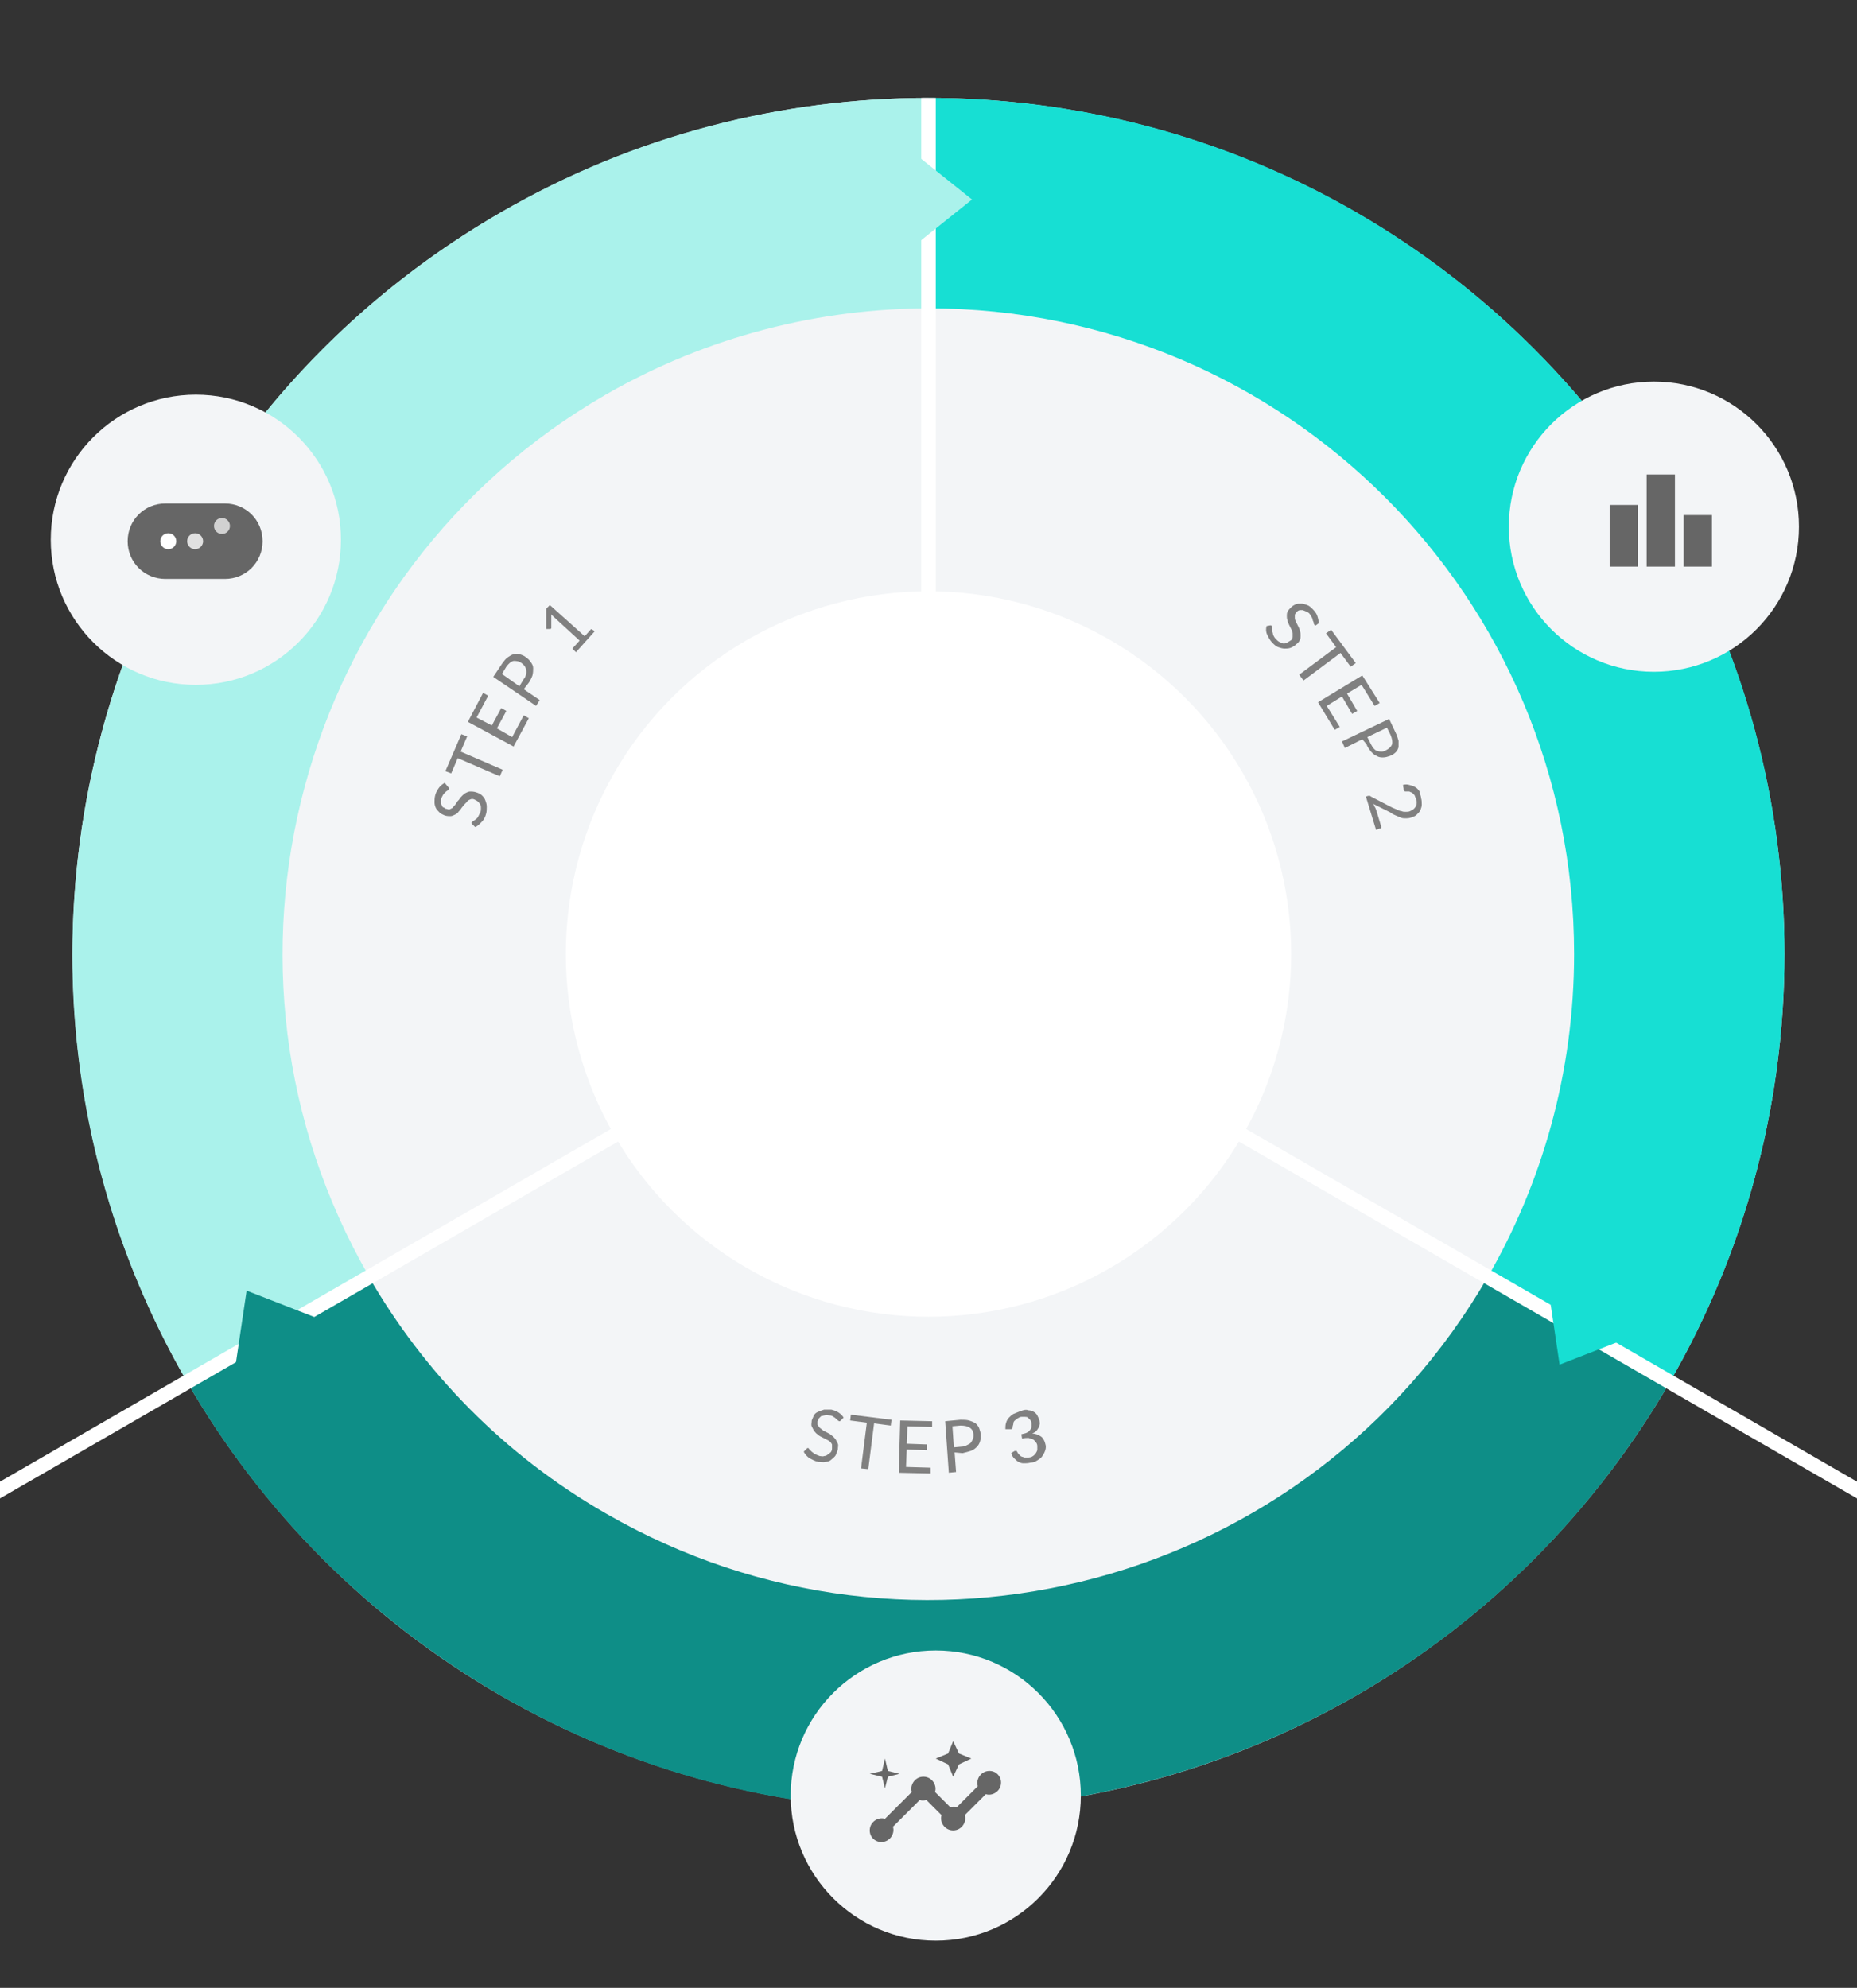 <svg xmlns="http://www.w3.org/2000/svg" xmlns:xlink="http://www.w3.org/1999/xlink" id="Layer_1" x="0px" y="0px" viewBox="0 0 256 274" style="enable-background:new 0 0 256 274;" xml:space="preserve"><rect x="0" y="0" width="256" height="274" fill="#333333" stroke="none"/><style type="text/css">	.st0{fill:#F3F5F7;}	.st1{fill:#17DFD3;}	.st2{fill:#AAF2EB;}	.st3{fill:#0E8E87;}	.st4{fill:#FFFFFF;}	.st5{fill:#808080;}	.st6{fill:none;stroke:#FFFFFF;stroke-width:2;stroke-miterlimit:10;}	.st7{fill:#666666;}	.st8{opacity:0.8;fill:#FFFFFF;}	.st9{opacity:0.7;fill:#FFFFFF;}</style><g>	<circle class="st0" cx="128" cy="131.5" r="118"></circle></g><path class="st1" d="M128,13.5c65.2,0,118,52.8,118,118c0,21.5-5.8,41.7-15.8,59L205,176.2c7.6-13.1,12-28.4,12-44.7 c0-49.2-39.8-89-89-89"></path><path class="st2" d="M25.8,190.5C-6.8,134.1,12.6,61.9,69,29.3c18.6-10.8,39-15.8,59-15.8l0.2,29c-15.2,0-30.6,3.8-44.7,11.9 C40.9,79,26.3,133.4,50.9,176"></path><path class="st3" d="M230.2,190.5c-32.6,56.4-104.8,75.8-161.2,43.2c-18.6-10.8-33.2-25.8-43.2-43.2l25-14.6 c7.6,13.2,18.6,24.6,32.7,32.7c42.6,24.6,97,10,121.6-32.6"></path><g>	<circle class="st4" cx="128" cy="131.5" r="50"></circle></g><g>	<path class="st5" d="M61.8,108.5c0,0,0.1,0.1,0.1,0.1c0,0,0,0.1,0,0.1c0,0.1-0.1,0.1-0.1,0.2c-0.1,0.1-0.2,0.1-0.3,0.2  c-0.1,0.1-0.2,0.2-0.3,0.3c-0.1,0.1-0.2,0.3-0.3,0.5c-0.1,0.2-0.1,0.4-0.1,0.6c0,0.2,0,0.3,0.1,0.5s0.1,0.3,0.3,0.3  c0.1,0.1,0.2,0.2,0.4,0.2c0.2,0.1,0.4,0.1,0.5,0c0.2-0.1,0.3-0.1,0.4-0.3c0.1-0.1,0.3-0.3,0.4-0.5c0.1-0.2,0.3-0.4,0.4-0.5  c0.1-0.2,0.3-0.4,0.4-0.5s0.3-0.3,0.5-0.4c0.2-0.1,0.4-0.2,0.6-0.2c0.2,0,0.5,0,0.8,0.1c0.3,0.1,0.6,0.2,0.8,0.4  c0.2,0.2,0.4,0.4,0.5,0.7c0.1,0.3,0.2,0.5,0.2,0.9c0,0.3,0,0.7-0.1,1c-0.1,0.4-0.3,0.8-0.6,1.1s-0.6,0.6-0.9,0.7l-0.4-0.4  c0,0,0-0.1-0.1-0.1c0,0,0-0.1,0-0.1c0-0.1,0.1-0.1,0.2-0.2s0.2-0.1,0.3-0.2c0.1-0.1,0.3-0.2,0.4-0.4c0.1-0.2,0.2-0.4,0.3-0.6  c0.1-0.2,0.1-0.4,0.1-0.6s0-0.4-0.1-0.5c-0.1-0.2-0.2-0.3-0.3-0.4c-0.1-0.1-0.3-0.2-0.5-0.3c-0.2-0.1-0.4-0.1-0.6,0  c-0.2,0.1-0.3,0.1-0.4,0.3c-0.1,0.1-0.3,0.3-0.4,0.4s-0.3,0.4-0.4,0.5c-0.1,0.2-0.3,0.4-0.4,0.5c-0.1,0.2-0.3,0.3-0.5,0.4  c-0.2,0.1-0.4,0.2-0.6,0.2s-0.5,0-0.8-0.1c-0.2-0.1-0.5-0.2-0.7-0.4c-0.2-0.2-0.4-0.4-0.5-0.6c-0.1-0.2-0.2-0.5-0.2-0.8  c0-0.3,0-0.6,0.1-1c0.1-0.4,0.3-0.7,0.5-1c0.2-0.3,0.5-0.5,0.8-0.7L61.8,108.5z"></path>	<path class="st5" d="M63.6,101.2l0.8,0.3l-0.9,2.1l5.8,2.5l-0.4,0.9l-5.8-2.5l-0.9,2.1l-0.8-0.3L63.6,101.2z"></path>	<path class="st5" d="M66.6,95.5l0.7,0.4l-1.6,3l2.1,1.1l1.3-2.4l0.7,0.4l-1.3,2.4l2.1,1.2l1.6-3l0.7,0.4l-2.1,3.9l-6.3-3.4  L66.6,95.5z"></path>	<path class="st5" d="M72.2,95l2.2,1.5l-0.5,0.8l-5.9-4l1.2-1.8c0.3-0.4,0.5-0.7,0.8-0.9c0.3-0.2,0.6-0.4,0.8-0.4  c0.3-0.1,0.6-0.1,0.9,0c0.3,0.1,0.6,0.2,0.8,0.4c0.3,0.2,0.5,0.4,0.7,0.7c0.2,0.3,0.3,0.5,0.3,0.8c0,0.3,0,0.6-0.1,1  c-0.1,0.3-0.3,0.7-0.5,1L72.2,95z M71.6,94.6l0.6-1c0.2-0.2,0.3-0.5,0.3-0.7c0.1-0.2,0.1-0.4,0-0.6c0-0.2-0.1-0.4-0.2-0.5  c-0.1-0.2-0.3-0.3-0.4-0.4c-0.4-0.3-0.8-0.3-1.1-0.3c-0.4,0.1-0.7,0.4-1,0.8l-0.6,1L71.6,94.6z"></path>	<path class="st5" d="M78.9,89.4l1-1.1L76.3,85c-0.1-0.1-0.2-0.2-0.3-0.3l0,1.7c0,0,0,0.1,0,0.1c0,0,0,0.1,0,0.1  c0,0-0.1,0.1-0.1,0.1c0,0-0.1,0-0.1,0l-0.5,0l0-2.8l0.5-0.5l4.8,4.3l0.9-1L82,87l-2.6,2.9L78.9,89.4z"></path>	<path class="st5" d="M181.4,86.2c-0.1,0-0.1,0-0.1,0s-0.1,0-0.1-0.1c0,0-0.1-0.1-0.1-0.2c0-0.1,0-0.2-0.1-0.3  c0-0.1-0.1-0.3-0.1-0.4c-0.1-0.2-0.2-0.3-0.3-0.5c-0.1-0.2-0.3-0.3-0.5-0.4c-0.2-0.1-0.3-0.1-0.5-0.2c-0.1,0-0.3,0-0.4,0  c-0.1,0-0.3,0.1-0.4,0.2c-0.1,0.1-0.2,0.3-0.3,0.4c0,0.2,0,0.3,0,0.5c0,0.2,0.1,0.4,0.2,0.6c0.1,0.2,0.2,0.4,0.3,0.6  c0.1,0.2,0.2,0.4,0.2,0.6c0.1,0.2,0.1,0.4,0.1,0.6c0,0.2,0,0.4-0.1,0.6c-0.1,0.2-0.2,0.4-0.5,0.6c-0.2,0.2-0.5,0.4-0.8,0.5  c-0.3,0.1-0.6,0.1-0.8,0.1c-0.3,0-0.6-0.1-0.9-0.2c-0.3-0.1-0.6-0.4-0.8-0.6c-0.3-0.3-0.5-0.7-0.7-1.1s-0.2-0.8-0.1-1.2l0.5-0.1  c0,0,0.1,0,0.1,0c0,0,0.1,0,0.1,0.1c0,0.1,0.1,0.1,0.1,0.3c0,0.1,0,0.3,0,0.4s0.1,0.3,0.1,0.5c0.1,0.2,0.2,0.4,0.4,0.6  c0.2,0.2,0.3,0.3,0.5,0.4c0.2,0.1,0.3,0.1,0.5,0.2c0.2,0,0.3,0,0.5-0.1s0.3-0.2,0.5-0.3c0.2-0.1,0.3-0.3,0.3-0.5s0-0.3,0-0.5  c0-0.2-0.1-0.4-0.2-0.6c-0.1-0.2-0.2-0.4-0.3-0.6c-0.1-0.2-0.2-0.4-0.2-0.6c-0.1-0.2-0.1-0.4-0.1-0.6c0-0.2,0-0.4,0.1-0.6  c0.1-0.2,0.3-0.4,0.5-0.6c0.2-0.2,0.4-0.3,0.6-0.4c0.2-0.1,0.5-0.1,0.8-0.1c0.3,0,0.5,0.1,0.8,0.2c0.3,0.1,0.5,0.3,0.8,0.6  c0.3,0.3,0.5,0.6,0.6,0.9c0.1,0.3,0.2,0.7,0.2,1L181.4,86.2z"></path>	<path class="st5" d="M186.9,91.4l-0.7,0.5l-1.4-1.9l-5.1,3.8l-0.6-0.8l5.1-3.8l-1.4-1.9l0.7-0.5L186.9,91.4z"></path>	<path class="st5" d="M190.2,96.9l-0.7,0.4l-1.8-2.9l-2,1.2l1.4,2.4l-0.7,0.4l-1.4-2.4l-2.1,1.3l1.8,2.9l-0.7,0.4l-2.3-3.8l6.1-3.7  L190.2,96.9z"></path>	<path class="st5" d="M187.8,101.9l-2.4,1.2l-0.4-0.9l6.5-3.1l0.9,1.9c0.2,0.4,0.3,0.8,0.4,1.1c0,0.3,0,0.7,0,0.9  c-0.1,0.3-0.2,0.5-0.4,0.7c-0.2,0.2-0.5,0.4-0.8,0.5c-0.3,0.1-0.6,0.2-0.9,0.2c-0.3,0-0.6,0-0.9-0.2c-0.3-0.1-0.5-0.3-0.8-0.6  c-0.2-0.3-0.5-0.6-0.6-1L187.8,101.9z M188.5,101.6l0.5,1c0.1,0.2,0.3,0.5,0.4,0.6c0.2,0.2,0.3,0.3,0.5,0.3  c0.2,0.1,0.4,0.1,0.6,0.1c0.2,0,0.4-0.1,0.6-0.2c0.4-0.2,0.7-0.5,0.8-0.8c0.1-0.4,0-0.8-0.2-1.3l-0.5-1L188.5,101.6z"></path>	<path class="st5" d="M195.9,110c0.1,0.3,0.1,0.6,0.1,0.9c0,0.3-0.1,0.5-0.2,0.8c-0.1,0.2-0.3,0.4-0.5,0.6c-0.2,0.2-0.5,0.3-0.8,0.4  c-0.3,0.1-0.5,0.1-0.7,0.1c-0.2,0-0.5,0-0.7-0.1c-0.2-0.1-0.5-0.2-0.7-0.3c-0.2-0.1-0.5-0.2-0.7-0.4l-2.4-1.2  c0.1,0.1,0.1,0.2,0.2,0.4c0.1,0.1,0.1,0.2,0.2,0.4l0.7,2.3c0,0.1,0,0.2,0,0.2c0,0.1-0.1,0.1-0.2,0.1l-0.5,0.2l-1.4-4.6l0.3-0.1  c0.1,0,0.1,0,0.2,0c0.1,0,0.1,0,0.2,0.1l2.9,1.5c0.2,0.1,0.5,0.2,0.7,0.3c0.2,0.1,0.4,0.2,0.6,0.2c0.2,0.1,0.4,0.1,0.6,0.1  c0.2,0,0.4,0,0.6-0.1c0.2-0.1,0.4-0.2,0.5-0.3c0.1-0.1,0.2-0.2,0.3-0.4c0.1-0.1,0.1-0.3,0.1-0.5c0-0.2,0-0.3-0.1-0.5  c-0.1-0.2-0.1-0.3-0.2-0.5c-0.1-0.1-0.2-0.2-0.3-0.3c-0.1-0.1-0.3-0.1-0.4-0.2c-0.1,0-0.3,0-0.5,0c-0.1,0-0.2,0-0.2-0.1  c-0.1,0-0.1-0.1-0.1-0.2c0,0,0,0,0,0c0,0,0,0,0-0.1l-0.1-0.5c0.3-0.1,0.6-0.1,0.9,0c0.3,0.1,0.5,0.1,0.8,0.3  c0.2,0.1,0.4,0.3,0.6,0.6C195.7,109.4,195.9,109.7,195.9,110z"></path></g><g>	<path class="st5" d="M115.9,195.8c0,0-0.1,0.1-0.1,0.1c0,0-0.1,0-0.1,0c-0.1,0-0.1-0.1-0.2-0.1c-0.1-0.1-0.1-0.2-0.2-0.2  c-0.1-0.1-0.2-0.2-0.4-0.3c-0.1-0.1-0.3-0.2-0.6-0.2c-0.2,0-0.4-0.1-0.6,0c-0.2,0-0.3,0.1-0.5,0.1c-0.1,0.1-0.2,0.2-0.3,0.3  c-0.1,0.1-0.1,0.3-0.2,0.4c0,0.2,0,0.4,0,0.5c0.1,0.1,0.2,0.3,0.3,0.4c0.1,0.1,0.3,0.2,0.5,0.4c0.2,0.1,0.4,0.2,0.6,0.3  c0.2,0.1,0.4,0.2,0.6,0.4c0.2,0.1,0.3,0.3,0.5,0.5c0.1,0.2,0.2,0.4,0.3,0.6c0.1,0.2,0,0.5,0,0.8c-0.1,0.3-0.2,0.6-0.3,0.8  s-0.4,0.4-0.6,0.6c-0.2,0.2-0.5,0.3-0.8,0.3c-0.3,0.1-0.7,0-1,0c-0.5-0.1-0.8-0.3-1.2-0.5c-0.3-0.2-0.6-0.5-0.8-0.9l0.4-0.4  c0,0,0.1-0.1,0.1-0.1c0,0,0.1,0,0.1,0c0.1,0,0.1,0.1,0.2,0.2c0.1,0.1,0.2,0.2,0.3,0.3c0.1,0.1,0.3,0.2,0.4,0.3  c0.2,0.1,0.4,0.2,0.7,0.3c0.2,0,0.4,0.1,0.6,0c0.2,0,0.4-0.1,0.5-0.2c0.1-0.1,0.3-0.2,0.4-0.3c0.1-0.1,0.2-0.3,0.2-0.5  c0-0.2,0-0.4,0-0.6c-0.1-0.2-0.2-0.3-0.3-0.4c-0.1-0.1-0.3-0.2-0.5-0.3c-0.2-0.1-0.4-0.2-0.6-0.3c-0.2-0.1-0.4-0.2-0.6-0.4  c-0.2-0.1-0.3-0.3-0.5-0.5c-0.1-0.2-0.2-0.4-0.3-0.6s0-0.5,0-0.8c0.1-0.2,0.2-0.5,0.3-0.7c0.1-0.2,0.3-0.4,0.6-0.5  c0.2-0.1,0.5-0.2,0.8-0.3c0.3,0,0.6,0,1,0c0.4,0.1,0.7,0.2,1,0.4c0.3,0.2,0.5,0.4,0.7,0.7L115.9,195.8z"></path>	<path class="st5" d="M122.9,195.7l-0.1,0.8l-2.3-0.3l-0.8,6.3l-1-0.1l0.8-6.3l-2.3-0.3l0.1-0.8L122.9,195.7z"></path>	<path class="st5" d="M128.5,195.9l0,0.8l-3.4-0.1l-0.1,2.4l2.8,0.1l0,0.8l-2.8-0.1l-0.1,2.4l3.4,0.1l0,0.8l-4.4-0.1l0.2-7.2  L128.5,195.9z"></path>	<path class="st5" d="M131.6,200.2l0.2,2.7l-1,0.1l-0.5-7.1l2.1-0.2c0.5,0,0.8,0,1.2,0.1c0.3,0.1,0.6,0.2,0.9,0.4  c0.2,0.2,0.4,0.4,0.5,0.7c0.1,0.3,0.2,0.6,0.2,0.9c0,0.3,0,0.6-0.1,0.9c-0.1,0.3-0.2,0.5-0.5,0.8c-0.2,0.2-0.5,0.4-0.8,0.5  c-0.3,0.1-0.7,0.2-1.1,0.3L131.6,200.2z M131.5,199.5l1.1-0.1c0.3,0,0.5-0.1,0.7-0.2c0.2-0.1,0.4-0.2,0.5-0.3  c0.1-0.1,0.2-0.3,0.3-0.5s0.1-0.4,0.1-0.6c0-0.5-0.2-0.8-0.5-1c-0.3-0.2-0.7-0.3-1.3-0.3l-1.1,0.1L131.5,199.5z"></path>	<path class="st5" d="M141,194.4c0.3-0.1,0.6-0.1,0.8,0c0.3,0,0.5,0.1,0.7,0.2c0.2,0.1,0.4,0.3,0.5,0.5c0.1,0.2,0.2,0.4,0.3,0.7  c0,0.2,0.1,0.4,0,0.6c0,0.2-0.1,0.4-0.2,0.5c-0.1,0.2-0.2,0.3-0.3,0.4c-0.1,0.1-0.3,0.2-0.5,0.3c0.5,0,0.9,0.2,1.2,0.4  c0.3,0.2,0.5,0.6,0.6,1c0.1,0.3,0.1,0.6,0,0.9c-0.1,0.3-0.2,0.5-0.4,0.8s-0.4,0.4-0.7,0.6c-0.3,0.2-0.6,0.3-0.9,0.3  c-0.4,0.1-0.7,0.1-1,0.1c-0.3,0-0.5-0.1-0.7-0.2s-0.4-0.3-0.6-0.5c-0.2-0.2-0.3-0.4-0.4-0.7l0.3-0.2c0.1,0,0.1-0.1,0.2-0.1  c0.1,0,0.1,0,0.2,0c0.1,0,0.1,0.1,0.1,0.1c0,0,0,0,0,0s0,0,0,0c0.1,0.1,0.1,0.2,0.2,0.3c0.1,0.1,0.2,0.2,0.3,0.3  c0.1,0.1,0.3,0.1,0.5,0.2c0.2,0,0.4,0,0.6,0c0.2,0,0.5-0.1,0.6-0.2c0.2-0.1,0.3-0.3,0.4-0.4c0.1-0.2,0.2-0.3,0.2-0.5  c0-0.2,0-0.3,0-0.5c0-0.2-0.1-0.4-0.2-0.5c-0.1-0.1-0.2-0.3-0.4-0.4c-0.2-0.1-0.4-0.1-0.6-0.2c-0.2,0-0.6,0-0.9,0.1l-0.1-0.6  c0.3-0.1,0.5-0.1,0.7-0.2c0.2-0.1,0.4-0.2,0.5-0.4c0.1-0.1,0.2-0.3,0.2-0.4c0-0.2,0-0.3,0-0.5c0-0.2-0.1-0.4-0.2-0.5  c-0.1-0.1-0.2-0.2-0.3-0.3c-0.1-0.1-0.3-0.1-0.4-0.1c-0.2,0-0.3,0-0.5,0c-0.2,0-0.3,0.1-0.5,0.2c-0.1,0.1-0.3,0.2-0.4,0.3  c-0.1,0.1-0.2,0.2-0.2,0.4s-0.1,0.3-0.1,0.5c0,0.1,0,0.2-0.1,0.2c0,0.1-0.1,0.1-0.2,0.1c0,0,0,0-0.1,0s0,0-0.1,0l-0.5,0  c0-0.3,0-0.6,0.1-0.9c0.1-0.3,0.2-0.5,0.4-0.7c0.2-0.2,0.4-0.4,0.6-0.5C140.4,194.6,140.7,194.5,141,194.4z"></path></g><g>	<g>		<line class="st6" x1="128" y1="131.5" x2="128" y2="13.5"></line>	</g>	<g>		<line class="st6" x1="128" y1="131.5" x2="-2.8" y2="207"></line>	</g>	<g>		<line class="st6" x1="128" y1="131.5" x2="258.8" y2="207"></line>	</g></g><circle class="st0" cx="27" cy="74.4" r="20"></circle><circle class="st0" cx="129" cy="247.5" r="20"></circle><circle class="st0" cx="228" cy="72.6" r="20"></circle><polygon class="st2" points="134,27.5 126,21.1 126,33.9 "></polygon><polygon class="st3" points="34,177.9 32.5,188 43.5,181.6 "></polygon><polygon class="st1" points="215,188.1 224.5,184.4 213.5,178 "></polygon><path class="st7" d="M31,79.8h-8.2c-2.9,0-5.2-2.3-5.2-5.2v0c0-2.9,2.3-5.2,5.2-5.2H31c2.9,0,5.2,2.3,5.2,5.2v0 C36.2,77.5,33.9,79.8,31,79.8z"></path><g>	<circle class="st4" cx="23.2" cy="74.6" r="1.1"></circle>	<circle class="st8" cx="26.9" cy="74.6" r="1.1"></circle>	<circle class="st9" cx="30.6" cy="72.5" r="1.1"></circle></g><g>	<path class="st7" d="M225.8,78.1h-3.9v-8.5h3.9V78.1z M230.9,65.4H227v12.7h3.9V65.4z M236,71h-3.9v7.1h3.9V71z"></path></g><g>	<g>		<path class="st7" d="M136.4,244.1c-1.2,0-1.9,1.2-1.6,2.1l-2.9,2.9c-0.2-0.1-0.6-0.1-0.9,0l-2.1-2.1c0.3-0.9-0.4-2.1-1.6-2.1   c-1.2,0-1.9,1.2-1.6,2.1l-3.7,3.7c-0.9-0.3-2.1,0.4-2.1,1.6c0,0.9,0.7,1.6,1.6,1.6c1.2,0,1.9-1.2,1.6-2.1l3.7-3.7   c0.2,0.1,0.6,0.1,0.9,0l2.1,2.1c-0.3,0.9,0.4,2.1,1.6,2.1c1.2,0,1.9-1.2,1.6-2.1l2.9-2.9c0.9,0.3,2.1-0.4,2.1-1.6   C138,244.8,137.3,244.1,136.4,244.1z"></path>		<polygon class="st7" points="131.4,244.9 132.2,243.2 133.9,242.4 132.2,241.7 131.4,240 130.7,241.7 129,242.4 130.7,243.2   "></polygon>		<polygon class="st7" points="122,246.5 122.4,244.9 124,244.5 122.4,244.1 122,242.4 121.6,244.1 119.9,244.5 121.6,244.9   "></polygon>	</g></g></svg>